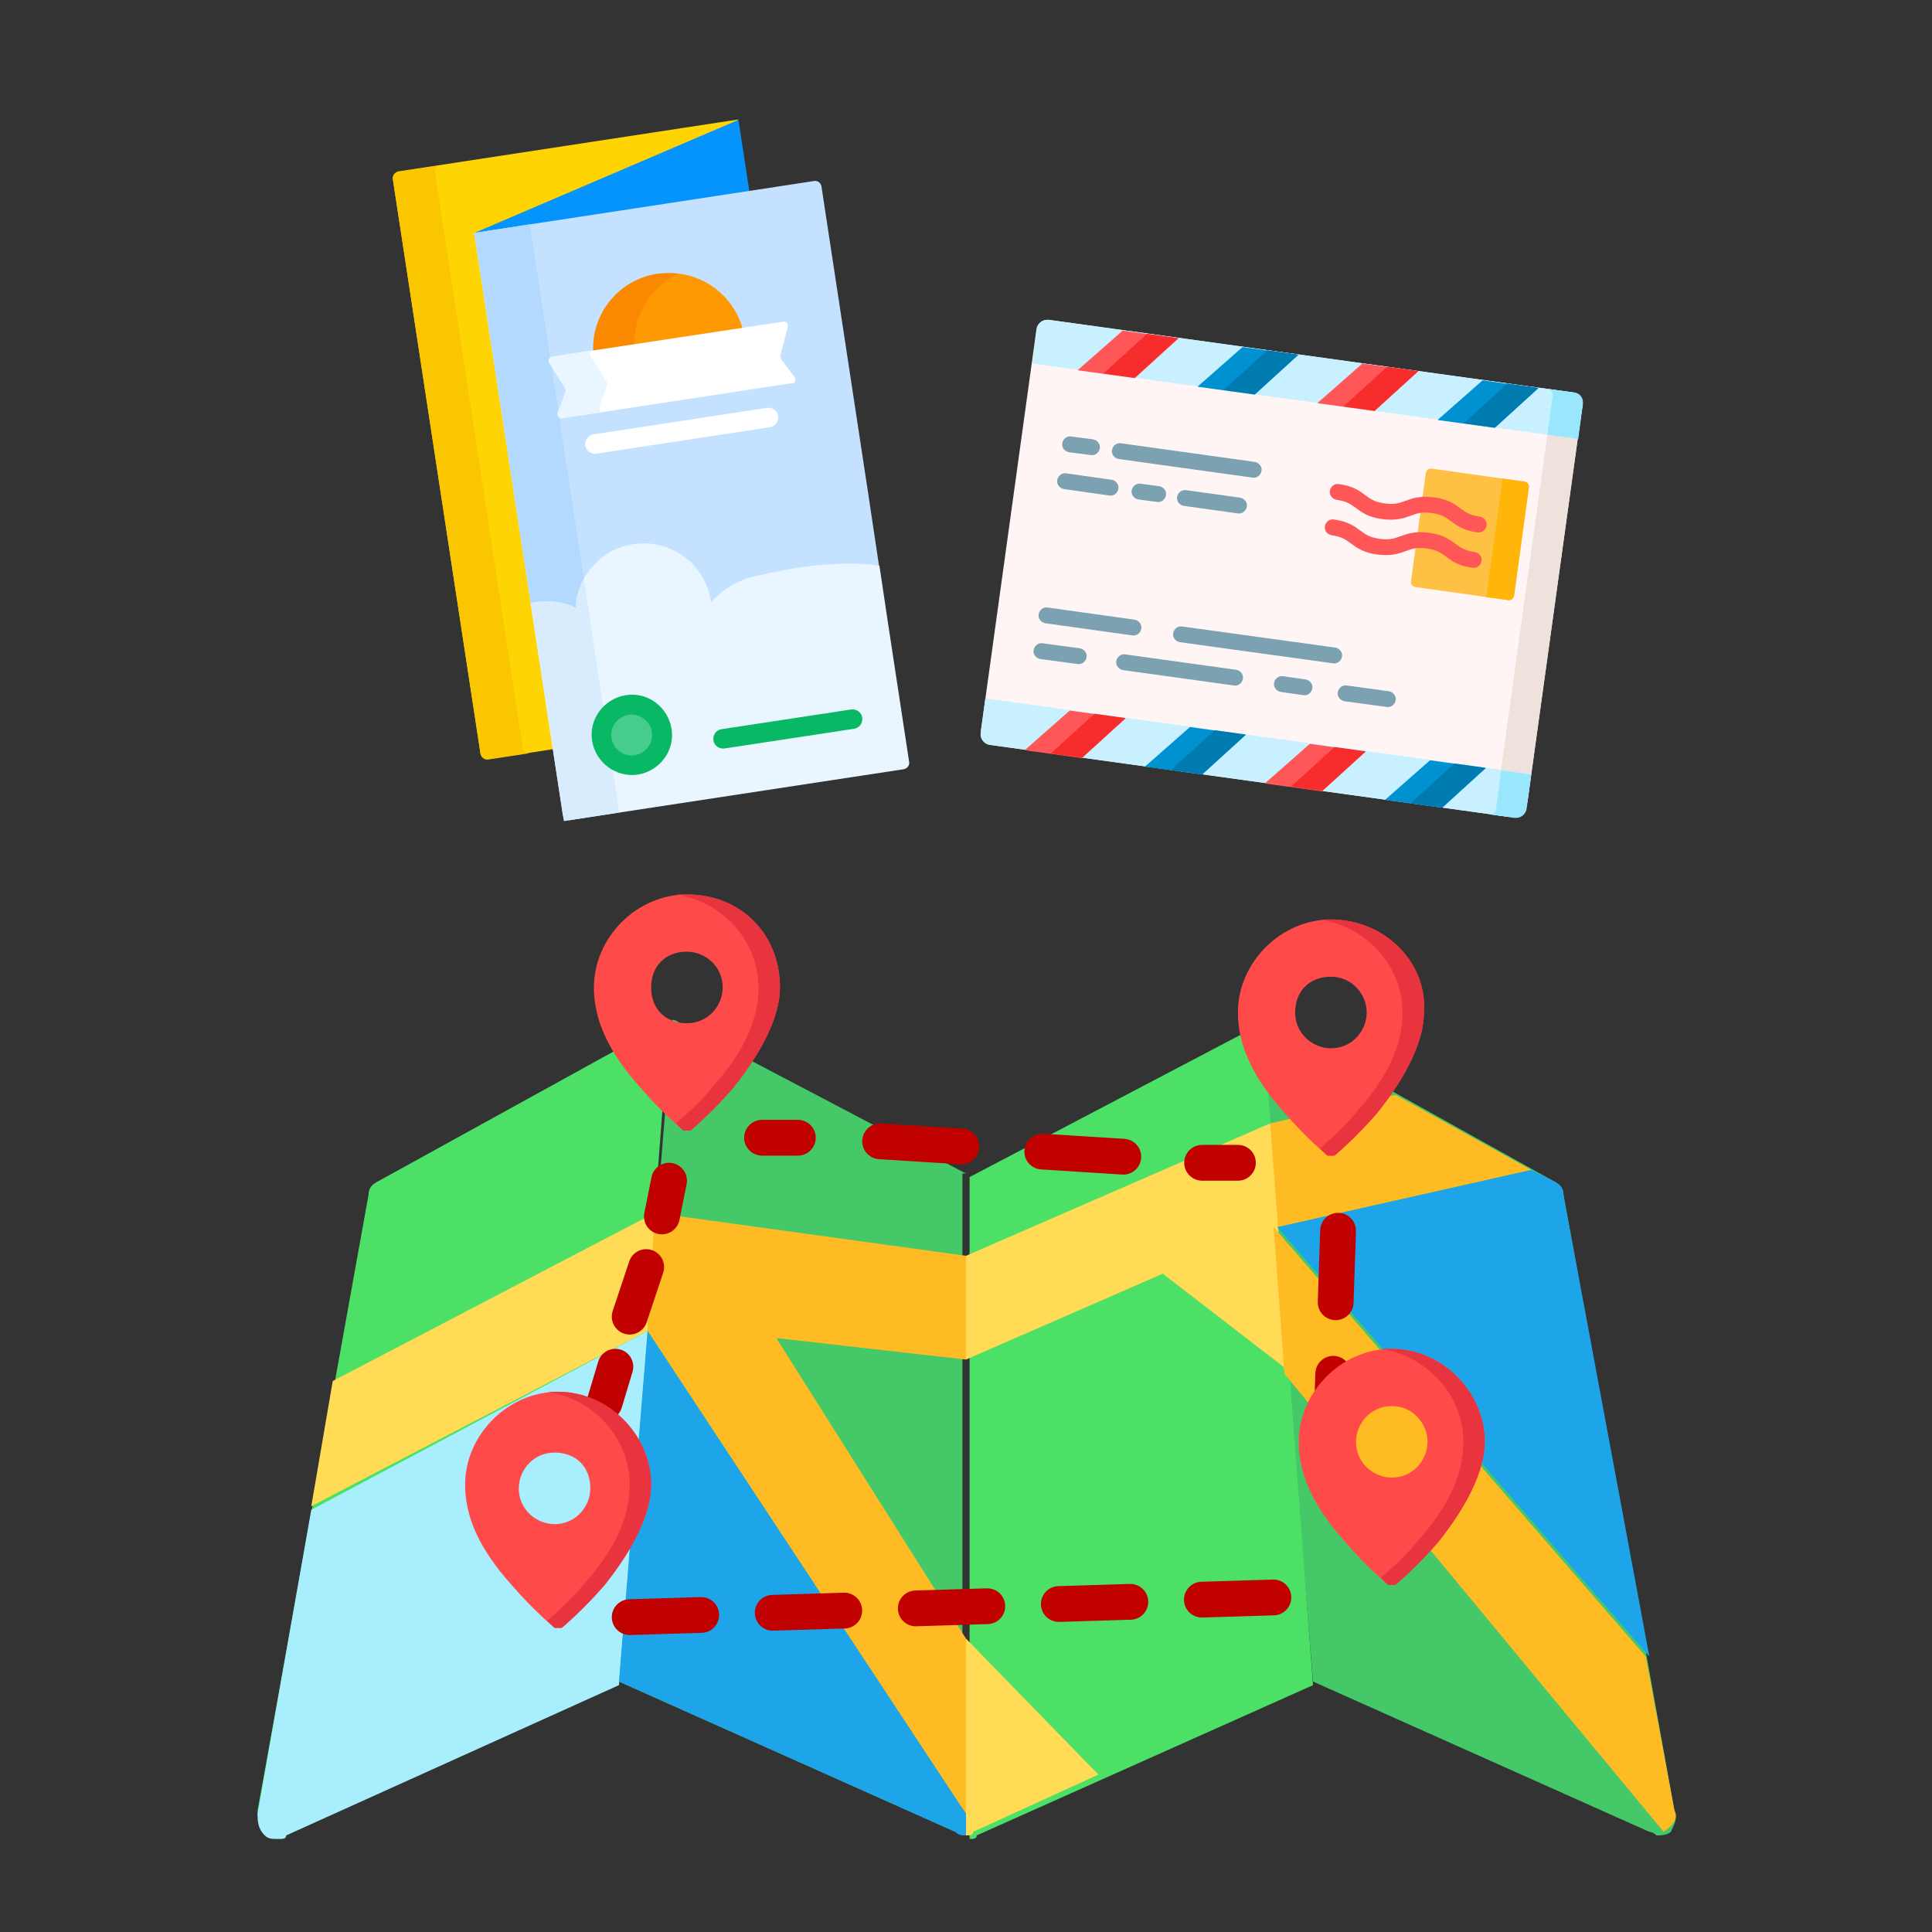 <?xml version="1.0" encoding="UTF-8"?>
<svg id="Capa_1" data-name="Capa 1" xmlns="http://www.w3.org/2000/svg" version="1.1" viewBox="0 0 54 54">
  <rect x="0" y="0" width="54" height="54" fill="#333333" stroke="none"/>
  <defs>
    <style>
      .cls-1 {
        fill: #eaf6ff;
      }

      .cls-1, .cls-2, .cls-3, .cls-4, .cls-5, .cls-6, .cls-7, .cls-8, .cls-9, .cls-10, .cls-11, .cls-12, .cls-13, .cls-14, .cls-15, .cls-16, .cls-17, .cls-18, .cls-19, .cls-20, .cls-21, .cls-22, .cls-23, .cls-24, .cls-25, .cls-26, .cls-27, .cls-28, .cls-29, .cls-30, .cls-31 {
        stroke-width: 0px;
      }

      .cls-2 {
        fill: #a8eefc;
      }

      .cls-3 {
        fill: #007baf;
      }

      .cls-4 {
        fill: #fb8801;
      }

      .cls-5 {
        fill: #efe2dd;
      }

      .cls-6 {
        fill: #ffdb56;
      }

      .cls-7 {
        fill: #b3dafe;
      }

      .cls-8 {
        fill: #ff4a4a;
      }

      .cls-9 {
        fill: #44c868;
      }

      .cls-32 {
        stroke-dasharray: 0 0 2.27 2.27;
      }

      .cls-32, .cls-33, .cls-34, .cls-35 {
        fill: none;
        stroke: #c10000;
        stroke-linecap: round;
        stroke-linejoin: round;
      }

      .cls-10 {
        fill: #9ae7fd;
      }

      .cls-11 {
        fill: #46cc8d;
      }

      .cls-12 {
        fill: #ff5757;
      }

      .cls-13 {
        fill: #c9f0ff;
      }

      .cls-14 {
        fill: #fff5f5;
      }

      .cls-15 {
        fill: #fe9901;
      }

      .cls-16 {
        fill: #08b865;
      }

      .cls-17 {
        fill: #7ca1b1;
      }

      .cls-18 {
        fill: #4ce166;
      }

      .cls-19 {
        fill: #ffb509;
      }

      .cls-20 {
        fill: #fac600;
      }

      .cls-21 {
        fill: #1ea4e9;
      }

      .cls-22 {
        fill: #0091d0;
      }

      .cls-23 {
        fill: #d8ecfe;
      }

      .cls-24 {
        fill: #fed402;
      }

      .cls-25 {
        fill: #ffc143;
      }

      .cls-34 {
        stroke-dasharray: 0 0 1.46 1.46;
      }

      .cls-26 {
        fill: #e7343f;
      }

      .cls-27 {
        fill: #ffbb24;
      }

      .cls-28 {
        fill: #fff;
      }

      .cls-35 {
        stroke-dasharray: 0 0 2 2;
      }

      .cls-29 {
        fill: #0593fc;
      }

      .cls-30 {
        fill: #f72c2c;
      }

      .cls-31 {
        fill: #c4e2ff;
      }
    </style>
  </defs>
  <g>
    <g>
      <path class="cls-9" d="M46.8,50.6l-3.1-17.2c0-.2-.1-.3-.3-.4l-7.9-4.4c-.1-.1-.2-.1-.3-.1l1.5,18.5h0l9.4,4.2c.1,0,.2.1.2.1.1,0,.3,0,.4-.1.1-.2.2-.4.1-.6Z"/>
      <path class="cls-9" d="M27,32.8l-8-4.2c-.1-.1-.2-.1-.3-.1h.1l-1.5,18.5,9.4,4.2c.1,0,.2.1.2.1h0v-18.5h.1Z"/>
    </g>
    <g>
      <path class="cls-18" d="M18.7,28.6c-.1,0-.2,0-.3.1l-7.8,4.3c-.2.1-.3.2-.3.4l-3.1,17.2c0,.2,0,.4.2.6.1.1.2.1.4.1.1,0,.2,0,.2-.1l9.3-4.2,1.4-18.4Z"/>
      <path class="cls-18" d="M35.3,28.6c-.1,0-.2,0-.2.1l-8,4.2v18.5h0c.1,0,.2,0,.2-.1l9.4-4.2-1.4-18.5Z"/>
    </g>
    <polygon class="cls-6" points="9.3 38.6 8.7 42.1 18.1 37.2 18.3 34.4 18.3 33.9 9.3 38.6"/>
    <path class="cls-2" d="M18.2,36.1l-.1,1.1-9.4,5-1.5,8.5c0,.2,0,.4.2.6.1.1.2.1.4.1.1,0,.2,0,.2-.1l9.3-4.2.9-11h0Z"/>
    <g>
      <polygon class="cls-27" points="27 35.1 18.3 33.9 18.1 37.2 27 50.7 27 45.8 21.7 37.4 27 38 27 35.1"/>
      <polygon class="cls-27" points="42.8 32.7 39 30.6 35.5 31.4 35.5 32 35.7 34.3 42.8 32.7"/>
    </g>
    <polygon class="cls-6" points="36 38.3 35.7 34 35.7 34 35.5 31.4 27 35.1 27 38 32.5 35.6 36 38.3"/>
    <path class="cls-27" d="M46.8,50.6l-.8-4.3-10.4-12,.3,4.1,10.6,12.8c.3-.2.4-.4.3-.6Z"/>
    <path class="cls-6" d="M27.2,51.2l3.5-1.6-3.7-3.8v5.5h0c.1,0,.2,0,.2-.1Z"/>
    <g>
      <path class="cls-21" d="M43.7,33.4c0-.2-.1-.3-.3-.4l-.6-.3-7.1,1.6h0l10.4,12-2.4-12.9Z"/>
      <path class="cls-21" d="M27,51.3h0v-.6l-8.9-13.5-.8,9.8,9.4,4.2c.1.1.2.1.3.1Z"/>
    </g>
  </g>
  <g>
    <path class="cls-8" d="M19.2,25c-1.4,0-2.6,1.2-2.6,2.6,0,.9.4,1.8,1.3,2.8.6.7,1.2,1.2,1.2,1.2h.2s.6-.5,1.2-1.2c.8-1,1.3-2,1.3-2.8,0-1.5-1.1-2.6-2.6-2.6ZM20.2,27.6c0,.5-.4,1-1,1s-1-.4-1-1,.4-1,1-1c.5,0,1,.4,1,1Z"/>
    <path class="cls-26" d="M19.2,25h-.3c1.3.2,2.3,1.3,2.3,2.6,0,.9-.4,1.8-1.3,2.8-.4.5-.8.8-1,1l.2.2h.2s.6-.5,1.2-1.2c.8-1,1.3-2,1.3-2.8,0-1.5-1.1-2.6-2.6-2.6Z"/>
  </g>
  <line class="cls-35" x1="37.4" y1="34.4" x2="37.2" y2="40.3"/>
  <g>
    <line class="cls-33" x1="21.3" y1="31.8" x2="22.3" y2="31.8"/>
    <line class="cls-32" x1="24.6" y1="31.9" x2="32.5" y2="32.4"/>
    <line class="cls-33" x1="33.6" y1="32.5" x2="34.6" y2="32.5"/>
  </g>
  <g>
    <line class="cls-33" x1="16.9" y1="39.2" x2="17.2" y2="38.2"/>
    <line class="cls-34" x1="17.6" y1="36.8" x2="18.3" y2="34.7"/>
    <line class="cls-33" x1="18.5" y1="34" x2="18.7" y2="33"/>
  </g>
  <g>
    <path class="cls-8" d="M15.6,38.9c-1.4,0-2.6,1.2-2.6,2.6,0,.9.4,1.8,1.3,2.8.6.7,1.2,1.2,1.2,1.2h.2s.6-.5,1.2-1.2c.8-1,1.3-2,1.3-2.8,0-1.4-1.2-2.6-2.6-2.6ZM16.5,41.6c0,.5-.4,1-1,1-.5,0-1-.4-1-1,0-.5.4-1,1-1s1,.4,1,1Z"/>
    <path class="cls-26" d="M15.6,38.9h-.3c1.3.2,2.3,1.3,2.3,2.6,0,.9-.4,1.8-1.3,2.8-.4.5-.8.8-1,1,.1.1.2.2.2.2h.2s.6-.5,1.2-1.2c.8-1,1.3-2,1.3-2.8,0-1.4-1.2-2.6-2.6-2.6Z"/>
  </g>
  <g>
    <path class="cls-8" d="M38.9,37.7c-1.4,0-2.6,1.2-2.6,2.6,0,.9.4,1.8,1.3,2.8.6.7,1.2,1.2,1.2,1.2h.2s.6-.5,1.2-1.2c.8-1,1.3-2,1.3-2.8,0-1.4-1.2-2.6-2.6-2.6ZM39.9,40.3c0,.5-.4,1-1,1-.5,0-1-.4-1-1,0-.5.4-1,1-1s1,.5,1,1Z"/>
    <path class="cls-26" d="M38.9,37.7h-.3c1.3.2,2.3,1.3,2.3,2.6,0,.9-.4,1.8-1.3,2.8-.4.5-.8.8-1,1l.2.2h.2s.6-.5,1.2-1.2c.8-1,1.3-2,1.3-2.8,0-1.4-1.2-2.6-2.6-2.6Z"/>
  </g>
  <line class="cls-35" x1="17.6" y1="45.2" x2="37.2" y2="44.6"/>
  <g>
    <path class="cls-8" d="M37.2,25.7c-1.4,0-2.6,1.2-2.6,2.6,0,.9.4,1.8,1.3,2.8.6.7,1.2,1.2,1.2,1.2h.2s.6-.5,1.2-1.2c.8-1,1.3-2,1.3-2.8.1-1.4-1.1-2.6-2.6-2.6ZM38.2,28.3c0,.5-.4,1-1,1-.5,0-1-.4-1-1s.4-1,1-1,1,.5,1,1Z"/>
    <path class="cls-26" d="M37.2,25.7h-.3c1.3.2,2.3,1.3,2.3,2.6,0,.9-.4,1.8-1.3,2.8-.4.5-.8.8-1,1l.2.2h.2s.6-.5,1.2-1.2c.8-1,1.3-2,1.3-2.8.1-1.4-1.1-2.6-2.6-2.6Z"/>
  </g>
  <g>
    <path class="cls-14" d="M42.09,22.82l-14.42-2c-.16-.02-.28-.17-.26-.34l1.56-11.28c.02-.16.17-.28.34-.26l14.66,2.03c.16.02.28.17.26.34l-1.53,11.05c-.04.3-.31.5-.61.46Z"/>
    <path class="cls-5" d="M44.23,11.31l-1.53,11.05c-.04.3-.31.5-.61.46l-.47-.06c.09.01.16-.05.18-.13l1.6-11.57c.01-.09-.05-.16-.13-.18l.7.1c.16.02.28.17.26.34Z"/>
    <path class="cls-13" d="M42.33,22.85l-14.66-2.03c-.16-.02-.28-.17-.26-.34l.13-.96,15.25,2.11-.13.96c-.02.16-.17.28-.34.26Z"/>
    <path class="cls-12" d="M28.65,20.96l1.25-1.1,1.56.22-1.22,1.11-1.59-.22Z"/>
    <path class="cls-22" d="M32.01,21.42l1.25-1.1,1.56.22-1.22,1.11-1.59-.22Z"/>
    <path class="cls-12" d="M35.36,21.89l1.25-1.1,1.56.22-1.22,1.11-1.59-.22Z"/>
    <path class="cls-22" d="M38.72,22.35l1.25-1.1,1.56.22-1.22,1.11-1.59-.22Z"/>
    <path class="cls-30" d="M31.46,20.07l-1.22,1.11-.87-.12,1.22-1.11.87.12Z"/>
    <path class="cls-3" d="M34.82,20.53l-1.22,1.11-.87-.12,1.22-1.11.87.12Z"/>
    <path class="cls-30" d="M38.17,21l-1.22,1.11-.87-.12,1.22-1.11.87.12Z"/>
    <path class="cls-3" d="M41.52,21.46l-1.22,1.11-.87-.12,1.22-1.11.87.12Z"/>
    <path class="cls-13" d="M44.1,12.27l-15.25-2.11.13-.96c.02-.16.17-.28.34-.26l14.66,2.03c.16.02.28.17.26.34l-.13.96Z"/>
    <path class="cls-10" d="M44.24,11.28l-.14.99-.85-.12.15-1.1c.01-.09-.05-.16-.13-.18l.74.1c.14.02.25.15.23.3h0Z"/>
    <path class="cls-12" d="M30.13,10.34l1.25-1.1,1.56.22-1.22,1.11-1.59-.22Z"/>
    <path class="cls-22" d="M33.48,10.8l1.25-1.1,1.56.22-1.22,1.11-1.59-.22Z"/>
    <path class="cls-12" d="M36.83,11.26l1.25-1.1,1.56.22-1.22,1.11-1.59-.22Z"/>
    <path class="cls-22" d="M40.19,11.73l1.25-1.1,1.56.22-1.22,1.11-1.59-.22Z"/>
    <path class="cls-30" d="M32.93,9.45l-1.22,1.11-.87-.12,1.22-1.11.87.12Z"/>
    <path class="cls-3" d="M36.29,9.91l-1.22,1.11-.87-.12,1.22-1.11.87.12Z"/>
    <path class="cls-30" d="M39.64,10.37l-1.22,1.11-.87-.12,1.22-1.11.87.12Z"/>
    <path class="cls-3" d="M43,10.84l-1.22,1.11-.87-.12,1.22-1.11.87.12Z"/>
    <path class="cls-17" d="M30.49,12.72l-.61-.08c-.12-.02-.21-.13-.19-.25s.13-.21.25-.19l.61.08c.12.02.21.13.19.25s-.13.21-.25.19Z"/>
    <path class="cls-17" d="M35.01,13.35l-3.74-.52c-.12-.02-.21-.13-.19-.25s.13-.21.25-.19l3.74.52c.12.02.21.13.19.25s-.13.21-.25.19h0Z"/>
    <path class="cls-17" d="M34.6,14.35l-1.51-.21c-.12-.02-.21-.13-.19-.25s.13-.21.25-.19l1.51.21c.12.02.21.13.19.25s-.13.21-.25.19Z"/>
    <path class="cls-17" d="M32.34,14.03l-.52-.07c-.12-.02-.21-.13-.19-.25s.13-.21.25-.19l.52.07c.12.02.21.13.19.25s-.13.21-.25.19Z"/>
    <path class="cls-17" d="M31.01,13.85l-1.27-.18c-.12-.02-.21-.13-.19-.25s.13-.21.25-.19l1.27.18c.12.02.21.13.19.25s-.13.21-.25.19Z"/>
    <path class="cls-25" d="M42.14,16.77l-2.57-.36c-.09-.01-.15-.09-.13-.18l.41-3c.01-.09.09-.15.18-.13l2.57.36c.09.01.15.09.13.18l-.41,3c-.01.09-.09.15-.18.13Z"/>
    <path class="cls-19" d="M42.14,16.77l-.6-.08.46-3.31.6.08c.09.01.15.09.13.18l-.41,3c-.01.09-.09.15-.18.13Z"/>
    <g>
      <path class="cls-17" d="M31.65,17.76l-2.43-.34c-.12-.02-.21-.13-.19-.25s.13-.21.25-.19l2.43.34c.12.02.21.13.19.25s-.13.21-.25.19Z"/>
      <path class="cls-17" d="M37.26,18.54l-4.28-.59c-.12-.02-.21-.13-.19-.25s.13-.21.25-.19l4.28.59c.12.02.21.13.19.25s-.13.21-.25.19Z"/>
      <path class="cls-17" d="M30.12,18.56l-1.04-.14c-.12-.02-.21-.13-.19-.25s.13-.21.25-.19l1.04.14c.12.02.21.13.19.25s-.13.21-.25.19Z"/>
      <path class="cls-17" d="M36.43,19.43l-.63-.09c-.12-.02-.21-.13-.19-.25s.13-.21.25-.19l.63.09c.12.02.21.13.19.25s-.13.21-.25.19Z"/>
      <path class="cls-17" d="M34.49,19.16l-3.1-.43c-.12-.02-.21-.13-.19-.25s.13-.21.25-.19l3.1.43c.12.02.21.13.19.25s-.13.21-.25.19Z"/>
      <path class="cls-17" d="M38.76,19.76l-1.18-.16c-.12-.02-.21-.13-.19-.25s.13-.21.25-.19l1.18.16c.12.02.21.13.19.25s-.13.21-.25.19Z"/>
    </g>
    <path class="cls-12" d="M41.3,14.88c-.39-.05-.58-.19-.74-.31-.15-.11-.26-.19-.54-.23s-.41.01-.58.07c-.19.07-.41.15-.8.1s-.58-.19-.74-.31c-.15-.11-.26-.19-.54-.23-.12-.02-.21-.13-.19-.25s.13-.21.25-.19c.39.05.58.19.74.31.15.11.26.19.54.23s.41-.01.58-.07c.19-.07.41-.15.8-.1s.58.19.74.31c.15.11.26.19.54.23.12.02.21.13.19.25s-.13.21-.25.19h0Z"/>
    <path class="cls-12" d="M41.16,15.87c-.39-.05-.58-.19-.74-.31-.15-.11-.26-.19-.54-.23s-.41.01-.58.07c-.19.07-.41.15-.8.1s-.58-.19-.74-.31c-.15-.11-.26-.19-.54-.23-.12-.02-.21-.13-.19-.25s.13-.21.25-.19c.39.05.58.19.74.31.15.11.26.19.54.23s.41-.01.58-.07c.19-.07.41-.15.8-.1s.58.19.74.31c.15.11.26.19.54.23.12.02.21.13.19.25s-.13.21-.25.19h0Z"/>
    <path class="cls-10" d="M42.8,21.64l-.13.96c-.02.16-.17.28-.34.26l-.7-.1c.09.01.16-.05.18-.13l.15-1.1.85.12h0Z"/>
  </g>
  <g>
    <path class="cls-24" d="M11.14,4.79c-.1.02-.17.11-.16.21l2.45,16.06c.02.1.11.17.21.16l1.81-.28.02-.08-2.18-14.34,7.31-3.13.03-.05-9.49,1.45Z"/>
    <path class="cls-20" d="M14.61,20.89l-2.45-16.06c-.02-.1.05-.2.16-.21l-1.18.18c-.1.02-.17.11-.16.21l2.45,16.06c.02.1.11.17.21.16l1.18-.18c-.1.02-.2-.05-.21-.16Z"/>
    <path class="cls-29" d="M20.95,5.38l-.31-2.03-7.38,3.16.05.03,7.64-1.16Z"/>
    <path class="cls-31" d="M24.31,14.08l-1.35-8.87c-.02-.1-.11-.17-.21-.15l-9.5,1.45,1.58,10.35.04.04h0s.08-.03.11-.03c.37-.06.75,0,1.09.16l.05.02v-.05c.05-.88.71-1.61,1.59-1.75,1.02-.15,1.97.55,2.13,1.56,0,0,0,.01,0,.02v.02s.01.08.01.08l.05-.06c.36-.41.85-.68,1.38-.76.33-.05,2.98-.38,3.29-.29l-.26-1.73Z"/>
    <path class="cls-7" d="M16.09,16.99c.01-.29.1-.57.23-.82l-1.51-9.9-1.55.24,1.58,10.35s.1-.02.15-.03c.39-.06.77,0,1.11.16Z"/>
    <path class="cls-1" d="M24.58,15.81c-1.46-.22-3.3.26-3.3.26-.57.09-1.06.37-1.41.77,0-.01,0-.02,0-.04-.16-1.04-1.13-1.75-2.17-1.59-.91.14-1.57.9-1.61,1.78-.33-.16-.71-.22-1.11-.16-.05,0-.1.02-.15.03l.9,5.91c.02.1.11.17.21.15l9.32-1.42c.1-.02.17-.11.15-.21l-.6-3.94-.23-1.54Z"/>
    <path class="cls-23" d="M16.09,16.99c-.33-.16-.71-.22-1.11-.16-.05,0-.1.02-.15.03l.93,6.09,1.55-.24-.99-6.53c-.14.25-.22.52-.23.82h0Z"/>
    <path class="cls-15" d="M20.76,9.2c-.28-1.03-1.29-1.71-2.37-1.54s-1.85,1.11-1.8,2.18l4.18-.64Z"/>
    <path class="cls-4" d="M17.73,9.66c-.03-.87.47-1.66,1.24-2.01-.19-.02-.39-.02-.59,0-1.08.16-1.85,1.11-1.8,2.18l1.15-.18Z"/>
    <path class="cls-28" d="M22.13,10.71l-6.42.98c-.08.01-.15-.07-.12-.15l.22-.59s0-.07-.01-.1l-.45-.71c-.04-.07,0-.16.08-.17l6.46-.98c.08-.01.15.06.13.14l-.21.81s0,.07.02.1l.38.5c.05.07.01.17-.07.18Z"/>
    <path class="cls-1" d="M16.75,11.36l.22-.59s0-.07-.01-.1l-.45-.71c-.04-.07,0-.16.08-.17l-1.16.18c-.08.01-.12.1-.08.17l.45.71s.02.07.01.1l-.22.59c-.03.08.04.16.12.15l1.16-.18c-.08.01-.15-.07-.12-.15h0Z"/>
    <path class="cls-28" d="M21.52,11.94l-4.85.74c-.15.02-.29-.08-.31-.23s.08-.29.23-.31l4.85-.74c.15-.02.29.08.31.23s-.08.29-.23.31Z"/>
    <g>
      <circle class="cls-11" cx="17.66" cy="20.55" r=".85"/>
      <path class="cls-16" d="M17.83,21.65c-.61.09-1.18-.33-1.28-.94s.33-1.18.94-1.28,1.18.33,1.28.94-.33,1.18-.94,1.28ZM17.57,19.98c-.31.05-.53.34-.48.65s.34.53.65.48.53-.34.48-.65-.34-.53-.65-.48Z"/>
      <path class="cls-16" d="M23.87,20.37l-3.62.55c-.15.02-.29-.08-.31-.23s.08-.29.23-.31l3.62-.55c.15-.02.29.08.31.23s-.08.29-.23.31h0Z"/>
    </g>
  </g>
</svg>